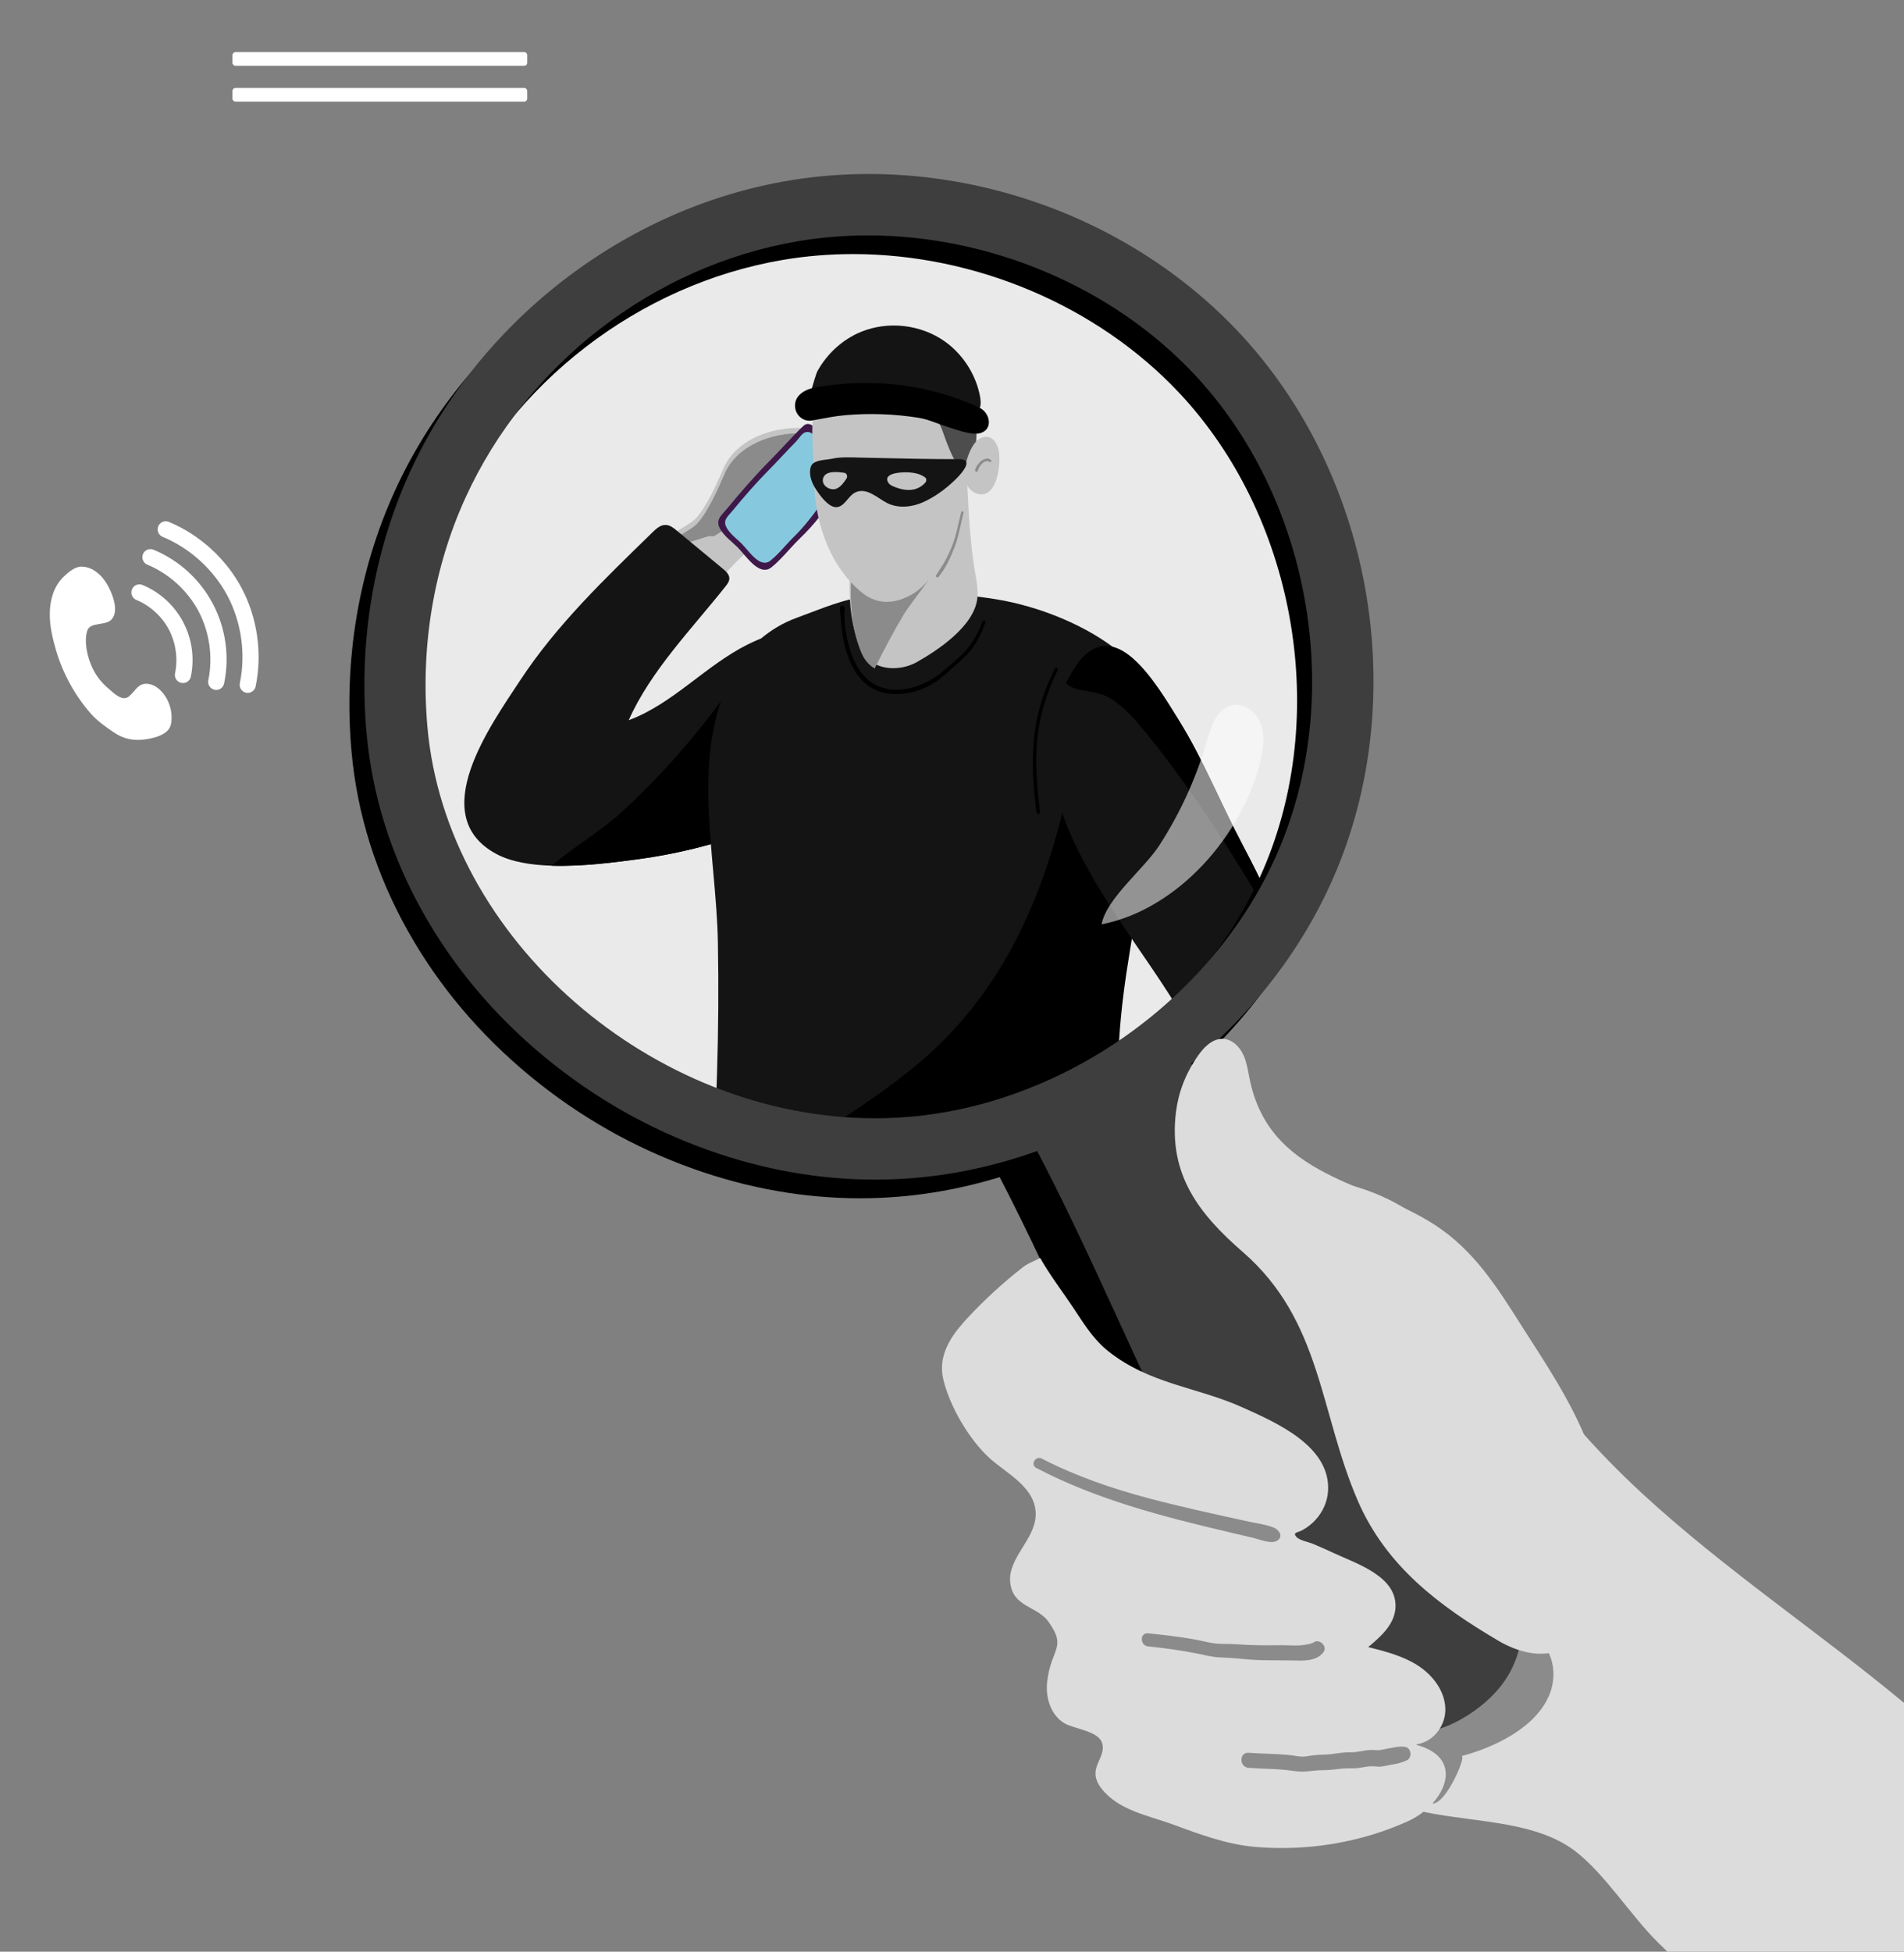 <svg width="100%" height="416" viewBox="0 0 406 416" fill="none" xmlns="http://www.w3.org/2000/svg">
<rect x="0" y="0" width="406" height="416" fill="#808080" stroke="none"/>
<g clip-path="url(#clip0_6_1369)">
<path d="M264.97 371.862C276.68 377.837 289.054 382.505 301.781 385.774C312.429 388.508 326.723 387.674 335.723 394.45C342.146 399.286 347.67 408.256 353.56 414.055C354.221 414.707 354.889 415.354 355.556 415.998H406V362.958C387.743 347.815 367.865 334.614 350.403 318.544C340.226 309.177 330.887 298.698 323.616 286.884C313.463 270.383 306.511 256.902 285.676 252.014C264.601 247.071 262.247 268.24 266.455 283.339C269.156 293.037 274.35 298.638 275.067 309.45C275.891 321.878 275.022 334.536 265.885 343.358C262.386 346.735 253.461 352.345 252.124 357.137C250.203 364.007 260.166 369.408 264.972 371.86L264.97 371.862Z" fill="#DCDCDC"></path>
<path d="M303.398 379.795C304.694 392.905 313.272 373.885 311.627 374.318C318.676 372.462 327.763 368.161 330.514 360.912C332.068 356.82 331.195 351.443 327.414 349.252C325.225 347.983 322.539 348 320.018 348.224C314.969 348.672 303.63 349.485 301.371 354.922C298.936 360.789 302.773 373.512 303.395 379.795H303.398Z" fill="#8B8B8B"></path>
<mask id="mask0_6_1369" style="mask-type:luminance" maskUnits="userSpaceOnUse" x="81" y="44" width="205" height="206">
<path d="M256.028 219.145C295.977 179.092 295.977 114.152 256.028 74.099C216.078 34.045 151.308 34.045 111.359 74.099C71.409 114.152 71.409 179.092 111.358 219.145C151.308 259.199 216.078 259.199 256.028 219.145Z" fill="white"></path>
</mask>
<g mask="url(#mask0_6_1369)">
<path d="M256.028 219.145C295.977 179.092 295.977 114.152 256.028 74.099C216.078 34.045 151.308 34.045 111.359 74.099C71.409 114.152 71.409 179.092 111.358 219.145C151.308 259.199 216.078 259.199 256.028 219.145Z" fill="#EAEAEA"></path>
<path d="M181.216 94.567C178.934 92.789 175.972 91.733 172.838 91.361C165.431 90.483 157.048 93.439 154.288 99.798C152.903 102.982 150.685 108.06 148.338 110.535C147.393 111.528 145.305 112.537 144.128 113.428C141.485 115.427 138.951 117.09 136.339 118.994C135.199 119.824 134.096 120.668 133.025 121.524C133.293 121.856 133.525 122.204 133.708 122.565C134.436 124.004 135.305 125.356 136.252 126.657C138.693 129.67 141.466 132.417 144.427 134.923C145.119 133.925 145.83 132.947 146.562 131.993C147.904 130.241 149.266 128.514 150.655 126.833C157.462 118.601 165.025 111.396 175.205 107.088C179.454 105.291 187.884 99.768 181.216 94.571V94.567Z" fill="#C4C4C4"></path>
<path d="M152.203 114.322C151.7 114.228 151.178 114.246 150.67 114.413C147.252 115.543 143.755 116.445 140.315 117.502C141.659 116.561 143.005 115.611 144.382 114.57C145.559 113.679 147.644 112.67 148.591 111.677C150.939 109.201 153.157 104.126 154.542 100.94C157.301 94.581 165.686 91.625 173.091 92.503C171.513 101.944 161.219 108.665 153.759 113.344C153.237 113.672 152.719 113.998 152.201 114.322H152.203Z" fill="#8B8B8B"></path>
<path d="M170.113 172.44C167.028 174.262 163.521 175.868 159.82 177.261C152.123 180.156 143.588 182.119 136.285 183.108C131.295 183.781 124.189 184.738 117.636 184.527C113.203 184.388 109.021 183.714 105.917 182.064C90.619 173.938 104.616 154.612 110.887 145.064C118.726 133.132 129.016 123.326 139.166 113.434C139.948 112.669 140.859 111.857 141.949 111.889C142.849 111.915 143.612 112.517 144.306 113.093C147.59 115.812 150.878 118.531 154.162 121.25C154.83 121.802 155.559 122.485 155.526 123.352C155.504 123.952 155.116 124.465 154.746 124.936C147.677 133.878 138.709 142.997 134.065 153.512C143.436 150.052 150.406 141.893 159.4 137.388C165.543 134.312 171.056 133.412 173.263 138.479C176.664 146.283 178.764 167.339 170.113 172.443V172.44Z" fill="#141414"></path>
<path d="M159.838 140.52C159.831 152.767 159.827 165.016 159.82 177.261C152.123 180.156 143.588 182.119 136.285 183.108C131.295 183.781 124.189 184.738 117.636 184.527C122.273 180.517 128.05 177.259 132.678 172.988C143.072 163.397 152.235 152.46 159.84 140.52H159.838Z" fill="black"></path>
<path d="M168.485 116.94C169.163 116.197 169.84 115.462 170.54 114.784C173.776 111.65 176.265 108.627 178.16 104.424C179.527 101.385 174.425 87.806 171.292 90.796C168.858 93.117 166.662 95.665 164.295 98.047C161.054 101.309 158.032 104.78 155.108 108.327C153.72 110.011 152.376 110.866 153.686 112.952C154.613 114.432 156.116 115.493 157.336 116.714C159.072 118.453 161.901 123.017 164.522 120.907C165.94 119.766 167.212 118.338 168.485 116.94Z" fill="#3D1849"></path>
<path d="M167.685 116.108C168.262 115.473 168.84 114.847 169.437 114.269C172.786 111.024 175.155 107.071 178.034 103.445C179.029 102.194 179.848 100.6 179.48 99.042C179.181 97.775 178.166 96.825 177.201 95.954C176.115 94.976 175.032 93.995 173.945 93.017C173.447 92.567 172.885 92.091 172.213 92.078C171.331 92.061 170.848 92.767 170.36 93.385C169.777 94.126 169.109 94.767 168.442 95.456C166.985 96.96 165.589 98.52 164.113 100.005C161.351 102.785 158.773 105.743 156.283 108.766C155.099 110.203 153.954 110.928 155.071 112.708C155.862 113.971 157.143 114.873 158.182 115.914C159.662 117.394 162.073 121.285 164.305 119.487C165.513 118.516 166.597 117.299 167.683 116.108H167.685Z" fill="#86C8DD"></path>
<path d="M152.897 228.808C152.819 231.288 152.723 233.768 152.613 236.245C152.251 244.348 147.681 260.666 152.016 267.781C155.504 273.478 177.824 270.185 184.342 270.185C188.097 270.185 240.292 269.525 240.342 270.185C240.058 266.454 239.642 262.689 239.017 258.757C238.939 258.295 238.863 257.832 238.79 257.369C236.852 245.469 235.675 233.348 236.696 221.277C237.22 215.033 238.317 208.891 239.637 202.801C239.663 202.677 239.689 202.553 239.715 202.433C240.021 201.029 240.338 199.625 240.665 198.226C241.018 196.707 241.38 195.187 241.747 193.672C242.295 191.395 242.85 189.121 243.398 186.848C243.581 186.087 243.76 185.329 243.938 184.57C245.933 176.107 248.204 167.933 248.774 159.172C249.221 152.31 244.14 143.575 239.249 139.441C232 133.312 221.452 129.209 212.443 127.742C203.561 126.297 194.511 126.042 185.569 126.986C179.97 127.577 175.079 129.8 169.859 131.695C164.08 133.793 159.079 138.161 156.261 143.51C147.076 160.934 152.732 181.929 153.079 200.871C153.25 210.182 153.187 219.497 152.894 228.806L152.897 228.808Z" fill="#141414"></path>
<path d="M238.918 244.085C238.35 236.508 238.176 228.884 238.666 221.279C239.067 215.035 239.904 208.893 240.912 202.803C240.931 202.679 240.951 202.555 240.973 202.436C242.69 192.003 243.862 182.742 243.815 171.999C243.786 165.938 245.367 157.416 244.983 150.748C244.907 149.424 244.753 148.174 244.493 147.035C243.396 142.178 241.502 140.335 238.981 141.261C237.775 141.7 236.427 142.775 234.951 144.46C230.09 150 229.447 160.152 227.747 167.998C222.744 191.121 213.631 212.133 195.023 227.347C182.903 237.258 169.038 244.767 156.198 253.722C153.716 255.452 151.008 258.69 152.881 261.072C153.655 262.055 154.962 262.409 156.176 262.696C171.745 266.356 187.709 268.323 203.696 268.57C211.11 268.686 219.07 267.262 226.39 268.357C231.508 269.125 236.139 269.951 241.369 270.255C241.411 266.464 240.899 262.546 240.439 258.76C240.379 258.297 240.322 257.834 240.266 257.371C239.718 252.968 239.249 248.534 238.918 244.085Z" fill="black"></path>
<path d="M229.752 163.469C229.8 163.227 229.854 162.982 229.908 162.736C229.911 162.688 229.915 162.636 229.919 162.588L229.752 163.471V163.469Z" fill="#327693"></path>
<path d="M183.531 138.233C184.16 139.655 185.118 140.67 186.256 141.345C189.031 142.997 192.864 142.615 195.513 141.119C199.705 138.753 207.643 133.615 208.385 127.646C208.547 126.347 208.417 125.034 208.216 123.73C208.133 123.2 208.04 122.669 207.949 122.143C206.393 113.161 206.494 104.334 205.74 95.304C205.515 92.607 203.8 81.566 199.742 85.482C196.635 88.481 196.078 93.559 194.034 97.358C191.708 101.681 188.873 105.599 186.354 109.766C184.615 112.641 182.907 115.614 181.949 118.864C181.502 120.374 181.221 121.948 181.173 123.6C181.03 128.531 181.561 133.784 183.529 138.235L183.531 138.233Z" fill="#C4C4C4"></path>
<path d="M183.789 139.377C184.418 140.799 185.376 141.814 186.514 142.489C188.383 138.682 190.381 134.956 192.502 131.327C194.86 127.284 201.164 120.821 201.55 116.091C199.187 115.672 196.31 118.091 193.937 118.847C191.162 119.732 188.27 120.147 185.391 120.069C184.331 120.04 183.265 119.943 182.209 120.008C181.762 121.518 181.481 123.092 181.433 124.744C181.29 129.675 181.821 134.928 183.789 139.379V139.377Z" fill="#8B8B8B"></path>
<path d="M173.531 101.348C173.531 103.015 173.633 104.7 173.839 106.377C174.687 113.254 177.308 120.003 182.023 124.712C182.098 124.786 182.172 124.862 182.25 124.936C182.346 125.027 182.439 125.117 182.534 125.206C182.994 125.643 183.475 126.055 183.974 126.449C187.253 129.033 190.973 128.668 194.437 126.71C194.817 126.495 195.196 126.245 195.567 125.962C198.07 124.073 200.366 120.841 201.966 118.349C204.281 114.736 204.65 110.726 205.382 106.534C205.716 104.63 205.974 102.667 206.102 100.7C206.542 93.846 205.359 86.925 199.998 82.22C197.171 79.74 193.514 78.362 189.764 78.293C185.92 78.223 181.721 77.651 178.303 79.879C175.942 81.418 174.232 83.926 173.659 86.691C172.723 91.201 173.531 96.725 173.534 101.348H173.531Z" fill="#C4C4C4"></path>
<path d="M204.567 99.079C205.211 99.133 205.855 99.188 206.499 99.242C208.753 99.433 208.298 87.39 207.979 85.936C206.967 81.32 203.934 75.526 199.644 73.131C196.252 71.236 174.223 75.139 177.698 81.453C178.255 82.463 179.452 82.902 180.546 83.261C185.014 84.719 189.501 86.373 194.023 87.234C197.325 87.864 199.581 87.962 200.917 91.676C201.279 92.683 203.382 98.979 204.565 99.079H204.567Z" fill="#4D4D4D"></path>
<path d="M208.047 94.21C208.758 93.404 209.9 92.885 210.925 93.206C212.157 93.593 212.766 94.982 212.993 96.256C213.481 98.992 212.573 106.734 208.205 105.165C204.071 103.68 205.933 96.61 208.049 94.21H208.047Z" fill="#C4C4C4"></path>
<path d="M211.032 98.469C209.941 97.776 208.734 99.354 208.508 100.332C208.419 100.716 207.817 100.553 207.914 100.169C208.094 99.462 208.76 98.576 209.354 98.165C209.657 97.956 210.052 97.8 210.418 97.75C210.782 97.7 210.99 97.843 211.283 98.037C211.55 98.213 211.305 98.645 211.029 98.469H211.032Z" fill="#8B8B8B"></path>
<path d="M210.097 132.674C209.466 134.625 208.549 136.473 207.344 138.133C206.089 139.865 204.47 141.139 202.896 142.558C201.465 143.847 200.1 145.103 198.394 146.034C196.731 146.94 194.923 147.54 193.048 147.801C190.121 148.207 187.147 147.777 184.793 145.881C182.675 144.177 181.366 141.661 180.542 139.109C179.545 136.018 179.365 132.83 179.083 129.62C179.025 128.959 180.165 128.955 180.111 129.62C179.892 132.252 180.297 134.986 180.978 137.527C181.641 140.009 182.699 142.502 184.52 144.358C189.178 149.109 196.969 146.82 201.339 142.843C202.939 141.387 204.756 140.091 206.15 138.429C207.615 136.681 208.727 134.649 209.466 132.495C209.601 132.1 210.227 132.265 210.097 132.669V132.674Z" fill="black"></path>
<path d="M205.454 109.301C204.819 111.792 204.446 114.337 203.503 116.743C202.66 118.893 201.604 121.212 200.11 122.99C199.881 123.263 199.449 122.911 199.625 122.614C200.225 121.594 200.925 120.645 201.498 119.603C202.096 118.517 202.625 117.391 203.076 116.233C203.965 113.95 204.342 111.525 204.97 109.169C205.053 108.856 205.534 108.989 205.454 109.301Z" fill="#8B8B8B"></path>
<path d="M204.931 78.523C205.79 79.355 206.75 80.168 207.32 81.242C207.752 82.057 207.984 83.676 206.731 83.889C206.577 83.915 206.395 83.789 206.455 83.613C206.59 83.222 206.902 82.876 206.893 82.452C206.885 81.959 206.583 81.485 206.308 81.096C205.768 80.331 205.062 79.707 204.398 79.055C204.054 78.714 204.582 78.186 204.929 78.523H204.931Z" fill="#472A17"></path>
<path d="M203.926 84.298C204.177 84.726 204.455 85.165 204.578 85.652C204.723 86.219 204.572 86.908 203.88 86.947C203.535 86.967 203.299 86.456 203.583 86.228C203.702 86.132 203.709 86.156 203.715 86.058C203.726 85.913 203.633 85.728 203.577 85.597C203.451 85.308 203.28 85.041 203.117 84.772C202.807 84.252 203.618 83.778 203.926 84.298Z" fill="#472A17"></path>
<path d="M171.307 88.577C171.537 88.512 173.811 80.018 174.284 79.158C176.328 75.419 179.651 72.357 183.594 70.738C189.373 68.365 196.336 69.153 201.441 72.761C204.845 75.167 207.418 78.821 208.578 82.831C210.379 89.062 207.446 88.299 202.517 87.265C192.241 85.104 181.394 85.75 171.309 88.577H171.307Z" fill="#141414"></path>
<path d="M173.844 89.501C173.599 89.547 173.354 89.59 173.107 89.633C171.414 89.929 169.779 88.681 169.551 86.882C169.224 84.302 171.682 82.974 173.815 82.592C185.602 80.473 198.075 81.805 208.903 86.93C211.068 87.956 211.873 91.481 209.052 92.32C207.208 92.87 203.728 91.513 201.957 90.961C199.965 90.34 197.951 89.377 195.881 89.049C190.728 88.234 185.476 88.043 180.28 88.493C178.09 88.681 175.977 89.112 173.841 89.501H173.844Z" fill="black"></path>
<path d="M206.076 98.673C206.052 98.418 205.922 98.207 205.645 98.066C205.261 97.871 204.812 97.866 204.381 97.866C201.487 97.862 198.66 97.86 195.784 97.799C191.689 97.712 187.592 97.625 183.497 97.538C181.507 97.495 179.335 97.347 177.375 97.786C176.144 98.062 173.87 97.984 173.107 99.088C172.853 99.455 172.762 99.912 172.738 100.357C172.671 101.639 173.124 102.904 173.8 103.993C174.617 105.308 176.551 108.147 178.324 108.101C180.093 108.055 180.828 105.691 182.432 104.941C184.849 103.808 187.266 106.293 189.233 107.255C191.563 108.399 194.44 108.105 196.753 107.082C199.271 105.969 201.55 104.3 203.538 102.402C203.988 101.972 206.182 99.855 206.074 98.675L206.076 98.673ZM180.533 101.941C180.011 102.778 179.38 103.671 178.47 104.111C177.069 104.784 174.908 103.432 175.571 101.774C176.185 100.242 178.81 100.596 180.065 100.785C180.566 100.861 180.778 101.55 180.533 101.941ZM197.292 102.898C196.75 103.495 196.07 103.954 195.3 104.202C193.919 104.647 192.415 104.406 191.084 103.906C190.42 103.658 189.709 103.428 189.358 102.789C188.292 100.848 192.087 100.657 193.148 100.668C194.55 100.681 196.156 100.898 197.294 101.785C197.641 102.057 197.552 102.613 197.294 102.898H197.292Z" fill="#141414"></path>
<path d="M230.684 247.786C228.786 248.877 226.813 249.784 224.784 250.468C224.277 250.64 223.765 250.777 223.251 250.886C222.477 251.053 221.695 251.153 220.908 251.207C213.806 251.685 206.358 248.251 200.397 253.013C196.492 256.132 184.667 265.104 196.893 263.791C202.315 263.207 207.372 263.131 212.634 263.359C215.612 263.489 218.636 263.77 221.667 264.059C227.788 264.648 233.949 265.271 239.841 264.769C240.866 264.682 241.853 264.55 242.804 264.376C238.367 259.179 233.997 253.759 230.682 247.786H230.684Z" fill="#F2916E"></path>
<path d="M279.565 224.055C279.459 225.468 279.225 226.854 278.876 228.213C277.322 234.283 273.504 239.753 268.859 244.039C264.987 247.615 260.545 250.073 256.214 252.99C253.075 255.102 250.431 258.33 246.962 259.871C239.874 263.02 235.033 260.72 230.617 257.017C229.015 255.674 227.485 254.246 225.987 252.787C225.237 252.057 224.495 251.318 223.758 250.577C223.234 250.051 222.148 249.349 222.551 248.445C222.666 248.186 222.911 248.015 223.143 247.854C224.394 246.997 225.792 246.217 226.954 245.246C227.879 244.472 228.961 243.648 229.815 242.792C231.556 241.423 233.275 240.029 234.992 238.63C240.392 234.226 245.265 229.215 249.436 223.627C250.578 222.094 251.71 220.417 251.835 218.508C251.985 216.276 250.743 214.218 249.548 212.329C244.504 204.359 237.691 195.396 232.369 185.948C225.061 172.98 220.561 159.094 227.294 145.612C227.923 144.349 228.651 143.091 229.486 141.837C237.6 130.211 246.607 145.886 251.4 153.58C256.548 161.847 260.329 171.33 264.944 180.052C268.919 187.561 272.57 195.279 275.39 203.299C276.34 205.996 277.192 208.728 277.933 211.497C279.028 215.594 279.877 219.825 279.563 224.057L279.565 224.055Z" fill="#141414"></path>
<path d="M225.54 142.844C223.73 146.563 222.327 150.473 221.599 154.554C220.927 158.321 220.851 162.163 221.085 165.976C221.233 168.362 221.482 170.74 221.777 173.111C221.84 173.609 221.064 173.602 220.999 173.111C219.965 165.106 219.655 157.049 222.154 149.271C222.902 146.943 223.856 144.687 224.935 142.494C225.135 142.09 225.735 142.444 225.538 142.848L225.54 142.844Z" fill="black"></path>
<path d="M278.876 228.213C277.322 234.283 273.504 239.753 268.859 244.039C264.987 247.615 260.545 250.073 256.214 252.99C253.075 255.102 250.431 258.33 246.962 259.871C239.874 263.02 235.033 260.72 230.617 257.017C231.448 256.387 232.763 256.052 234.372 255.337C240.83 252.461 247.151 249.316 253.283 245.791C262.262 240.627 270.829 234.746 278.874 228.215L278.876 228.213Z" fill="black"></path>
<path d="M275.395 203.297C265.978 187.044 256.29 170.895 244.469 156.325C242.223 153.554 239.852 150.8 236.843 148.892C233.715 146.907 229.288 147.714 227.296 145.61C227.925 144.347 228.653 143.089 229.488 141.835C237.602 130.209 246.609 145.884 251.402 153.578C256.55 161.845 260.331 171.328 264.946 180.05C268.922 187.559 272.572 195.277 275.392 203.297H275.395Z" fill="black"></path>
</g>
<path d="M183.397 255.413C171.515 255.413 159.586 253.311 147.876 249.145C135.166 244.624 123.4 237.934 112.906 229.256C102.271 220.464 93.582 210.156 87.077 198.619C80.207 186.435 76.125 173.462 74.946 160.061C73.249 140.781 76.446 121.615 84.194 104.637C91.404 88.834 102.724 74.685 116.927 63.722C131.156 52.74 147.7 45.405 164.767 42.51C181.869 39.608 199.904 41.101 216.926 46.824C233.975 52.557 249.251 62.285 261.1 74.954C267.957 82.285 273.747 90.718 278.31 100.023C282.752 109.075 285.945 118.766 287.803 128.829C289.661 138.892 290.14 149.087 289.223 159.133C288.282 169.457 285.887 179.411 282.104 188.715C278.319 198.02 273.09 206.815 266.563 214.857C260.212 222.681 252.759 229.634 244.413 235.526C236.067 241.418 227.025 246.106 217.537 249.464C207.786 252.916 197.765 254.885 187.752 255.319C186.3 255.382 184.847 255.413 183.393 255.413H183.397ZM181.867 54.157C176.861 54.157 171.867 54.563 166.946 55.398C136.226 60.61 109.062 81.559 96.053 110.072C89.245 124.995 86.439 141.882 87.937 158.909C91.926 204.209 136.027 242.331 183.384 242.335C184.654 242.335 185.918 242.307 187.193 242.253C222.59 240.716 256.656 216.67 270.034 183.775C283.411 150.88 275.826 109.807 251.593 83.894C233.979 65.061 207.789 54.155 181.869 54.155L181.867 54.157Z" fill="black"></path>
<path d="M253.632 334.901C262.548 352.297 280.86 385.215 304.707 369.386C330.902 352.001 304.729 320.15 292.641 301.791C281.297 284.562 272.035 266.404 259.021 250.225C253.234 242.972 248.174 235.422 243.177 227.543C233.067 231.799 222.956 236.056 212.846 240.312C211.595 240.838 210.197 241.525 209.833 242.835C209.523 243.95 210.089 245.104 210.639 246.124C223.622 270.216 234.09 296.708 246.845 321.361C248.718 324.984 250.986 329.737 253.632 334.901Z" fill="black"></path>
<path d="M262.39 330.806C271.306 348.202 289.617 381.121 313.465 365.294C337.039 349.648 317.44 322.178 306.344 305.414C288.243 278.07 269.5 251.151 251.935 223.45C241.825 227.706 231.714 231.964 221.604 236.219C220.353 236.745 218.955 237.432 218.591 238.743C218.281 239.858 218.846 241.012 219.397 242.031C232.38 266.123 242.848 292.615 255.603 317.268C257.476 320.891 259.743 325.644 262.39 330.808V330.806Z" fill="#3E3E3E"></path>
<path opacity="0.54" d="M138.008 73.205C132.994 74.939 127.315 93.822 125.583 98.586C122.147 108.038 120.827 117.801 118.353 127.386C87.866 118.681 122.318 78.629 138.008 73.205Z" class="colorizeimage"></path>
<path opacity="0.54" d="M257.367 157.894C258.265 154.764 259.524 151.017 262.698 150.315C265.299 149.739 267.929 151.789 268.852 154.295C269.776 156.801 269.379 159.593 268.757 162.191C264.972 177.97 251.209 193.829 234.894 197.024C235.907 191.514 243.958 185.22 247.216 180.18C251.662 173.303 255.109 165.772 257.367 157.894Z" fill="white"></path>
<path d="M186.599 251.435C174.717 251.435 162.788 249.334 151.078 245.167C138.368 240.647 126.604 233.957 116.107 225.278C105.472 216.487 96.784 206.178 90.279 194.642C83.409 182.458 79.327 169.485 78.148 156.083C76.45 136.803 79.648 117.638 87.395 100.659C94.605 84.856 105.925 70.707 120.129 59.745C134.358 48.762 150.902 41.427 167.969 38.532C185.07 35.631 203.106 37.124 220.127 42.846C237.177 48.58 252.453 58.308 264.302 70.977C271.159 78.308 276.949 86.741 281.512 96.045C285.954 105.097 289.147 114.789 291.005 124.851C292.862 134.914 293.341 145.11 292.424 155.155C291.484 165.479 289.088 175.433 285.306 184.738C281.521 194.042 276.292 202.838 269.765 210.879C263.413 218.704 255.961 225.656 247.615 231.549C239.269 237.441 230.227 242.129 220.739 245.487C210.988 248.938 200.967 250.907 190.954 251.342C189.501 251.405 188.049 251.435 186.594 251.435H186.599ZM185.068 50.179C180.063 50.179 175.068 50.586 170.148 51.42C139.428 56.632 112.264 77.582 99.255 106.095C92.446 121.018 89.641 137.905 91.139 154.931C95.128 200.232 139.229 238.354 186.586 238.358C187.856 238.358 189.12 238.33 190.394 238.275C225.792 236.739 259.858 212.692 273.235 179.797C286.613 146.903 279.028 105.83 254.794 79.916C237.181 61.084 210.99 50.177 185.07 50.177L185.068 50.179Z" fill="#3E3E3E"></path>
<path d="M300.343 388.139C290.239 392.738 278.882 394.596 267.836 393.685C261.545 393.168 255.746 390.953 249.906 388.817C244.736 386.928 238.499 385.87 234.879 381.229C231.467 376.852 236.074 374.805 234.992 371.477C234.162 368.924 228.978 368.524 226.936 367.296C224.042 365.553 222.894 361.775 223.297 358.413C224.166 351.208 227.543 351.288 223.581 345.683C221.164 342.269 215.933 342.623 215.408 337.24C214.91 332.119 220.637 328.202 220.841 323.058C221.075 317.142 214.795 314.208 211.051 310.837C206.683 306.899 202.514 299.776 201.147 294.023C200.026 289.314 202.374 285.408 205.289 282.059C205.58 281.726 205.877 281.4 206.174 281.079C209.887 277.071 213.926 273.367 218.239 270.018C219.072 269.375 220.023 268.999 220.964 268.562C221.246 268.431 221.526 268.294 221.805 268.145C223.919 271.852 226.481 275.193 228.84 278.716C230.947 281.874 232.872 285.067 235.768 287.555C235.956 287.716 236.149 287.875 236.345 288.031C245.252 295.082 255.228 295.614 264.952 299.992C272.121 303.217 283.799 308.246 283.185 317.85C283.04 320.128 282.047 322.291 280.513 323.964C279.695 324.851 278.729 325.605 277.669 326.177C276.661 326.718 275.587 326.607 276.426 327.583C277.077 328.331 279.101 328.707 279.995 329.081C281.469 329.7 282.932 330.348 284.378 331.026C289.257 333.314 298.147 336.031 297.549 342.908C297.25 346.335 294.395 348.891 291.744 351.073C295.405 351.997 299.136 352.949 302.316 354.99C305.494 357.031 308.078 360.386 308.197 364.17C308.314 367.911 305.52 371.49 301.739 371.836C312.977 374.69 307.896 384.698 300.343 388.134V388.139Z" fill="#DCDCDC"></path>
<path d="M250.767 236.965C251.278 232.903 252.761 228.865 255.49 224.974C256.76 223.162 258.558 221.349 260.764 221.429C262.722 221.499 264.337 223.099 265.148 224.885C265.96 226.672 266.162 228.665 266.591 230.582C271.464 252.411 294.373 251.716 308.828 263.141C316.484 269.194 321.032 277.332 326.231 285.371C331.598 293.671 336.864 302.011 339.953 311.563C343.224 321.678 345.279 345.957 332.916 351.582C328.639 353.527 323.543 352.106 319.493 349.719C306.782 342.228 295.546 333.793 289.518 319.855C281.365 301.002 281.859 281.539 265.059 266.912C255.891 258.929 249.058 250.534 250.764 236.967L250.767 236.965Z" fill="#DCDCDC"></path>
<path d="M220.964 312.889C233.776 319.609 247.873 323.245 261.87 326.538C263.639 326.953 265.41 327.368 267.179 327.785C268.542 328.107 271.003 329.172 272.306 328.409C273.782 327.544 272.711 326.023 271.551 325.575C269.884 324.932 267.989 324.708 266.247 324.327C259.152 322.776 252.046 321.245 245.022 319.385C237.121 317.292 229.412 314.64 222.128 310.896C220.812 310.22 219.648 312.2 220.966 312.891L220.964 312.889Z" fill="#8B8B8B"></path>
<path d="M244.786 350.928C248.341 351.302 251.885 351.76 255.39 352.48C256.947 352.799 258.469 353.192 260.062 353.271C261.699 353.349 263.309 353.429 264.939 353.605C268.397 353.981 271.889 353.866 275.364 353.927C277.671 353.968 280.658 354.24 282.223 352.138C283.127 350.923 281.356 349.215 280.148 350.058C279.667 350.393 278.562 350.541 277.955 350.632C276.433 350.858 274.729 350.656 273.19 350.676C269.975 350.715 266.817 350.719 263.611 350.471C262.169 350.361 260.71 350.471 259.275 350.321C257.751 350.165 256.24 349.717 254.731 349.448C251.441 348.861 248.118 348.472 244.792 348.146C243.013 347.972 243.036 350.743 244.792 350.928H244.786Z" fill="#8B8B8B"></path>
<path d="M266.249 376.815C269.379 377.063 272.613 376.98 275.715 377.465C277.211 377.7 278.447 377.641 279.943 377.443C281.358 377.256 282.784 377.367 284.202 377.2C285.622 377.033 286.927 376.865 288.364 376.92C289.71 376.97 290.883 376.567 292.19 376.485C292.934 376.437 293.675 376.604 294.421 376.55C295.106 376.498 295.769 376.296 296.443 376.187C297.74 375.978 298.819 375.774 300.012 375.196C301.165 374.637 300.937 372.579 299.641 372.353C298.392 372.136 297.28 372.492 296.049 372.679C295.425 372.773 294.803 372.966 294.178 373.036C293.517 373.11 292.852 372.975 292.188 373.003C290.796 373.064 289.552 373.527 288.139 373.499C286.702 373.47 285.394 373.681 283.981 373.881C282.635 374.072 281.273 373.981 279.927 374.153C279.279 374.235 278.629 374.383 277.976 374.424C277.198 374.474 276.448 374.277 275.681 374.179C272.57 373.783 269.377 373.838 266.249 373.609C264.194 373.459 264.211 376.654 266.249 376.815Z" fill="#8B8B8B"></path>
<path opacity="0.61" d="M140.625 269.553C147.169 267.299 154.735 269.634 159.786 274.374C164.158 278.479 166.9 285.06 164.57 290.594C162.515 295.467 157.304 298.11 153.889 302.144C151.882 304.515 150.547 307.425 149.957 310.472C149.456 313.056 150.421 316.121 148.119 318.027C144.592 320.948 140.785 317.544 140.068 313.882C139.019 308.533 143.126 303.697 146.855 299.731C150.584 295.765 154.514 290.672 153.05 285.423C151.91 281.329 147.15 278.647 143.07 279.801C140.928 280.407 139.172 282.02 138.167 283.985C137.26 285.756 137.724 288.368 135.492 289.17C134.345 289.581 132.983 289.233 132.116 288.373C130.564 286.832 130.72 283.924 130.794 281.924C130.993 276.445 135.639 271.27 140.629 269.553H140.625Z" class="colorizeimage"></path>
<path opacity="0.61" d="M144.551 331.935C144.694 330.954 145.121 330.015 145.788 329.363C147.429 327.766 150.217 327.692 151.899 329.279C153.761 331.035 153.547 334.262 151.639 335.903C149.992 337.32 147.492 337.003 145.853 335.742C144.735 334.884 144.343 333.365 144.551 331.935Z" class="colorizeimage"></path>
<path opacity="0.61" d="M111.007 285.769C111.117 284.2 111.258 282.587 111.952 281.176C112.646 279.764 114.018 278.577 115.587 278.566C117.265 278.555 118.717 279.892 119.372 281.442C120.027 282.991 120.053 284.726 120.064 286.408C120.157 298.57 120.183 310.735 120.211 322.897C120.215 324.912 120.202 327.009 119.329 328.824C117.605 332.397 113.06 332.626 111.98 328.518C111.028 324.895 111.514 320.874 111.295 317.149C111.054 313.043 110.922 308.933 110.749 304.825C110.48 298.475 110.564 292.111 111.007 285.771V285.769Z" class="colorizeimage"></path>
<path opacity="0.61" d="M112.084 341.98C112.771 339.389 116.498 338.252 118.507 340.024C120.517 341.795 119.871 345.646 117.395 346.661C114.92 347.676 111.765 345.383 111.961 342.71L112.082 341.98H112.084Z" class="colorizeimage"></path>
<path opacity="0.61" d="M248.024 82.787C249.626 82.703 251.222 82.668 252.718 82.522C259.585 81.853 266.457 82.766 273.329 82.766H299.578C307.2 82.766 313.378 76.572 313.378 68.93V53.342C313.378 45.7 307.2 39.506 299.578 39.506H247.951C240.329 39.506 234.151 45.7 234.151 53.342C234.151 64.411 234.19 75.363 234.693 86.426C234.717 86.939 234.775 87.525 235.189 87.83C235.959 88.395 236.915 87.469 237.515 86.724C240.108 83.513 244.083 82.998 248.024 82.79V82.787Z" class="colorizeimage"></path>
<path d="M328.238 106.906C327.586 106.906 326.736 106.586 325.806 105.434C324.189 103.433 321.514 103.128 318.91 102.989C318.55 102.97 318.19 102.955 317.835 102.939C317.005 102.902 316.146 102.865 315.325 102.785C312.153 102.476 308.876 102.635 305.706 102.789C303.833 102.881 301.898 102.974 299.975 102.974H280.257C273.78 102.974 268.51 97.691 268.51 91.196V79.488C268.51 72.994 273.78 67.71 280.257 67.71H319.038C325.515 67.71 330.785 72.994 330.785 79.49C330.785 87.88 330.755 96.097 330.378 104.404C330.358 104.843 330.31 105.873 329.439 106.512C329.246 106.654 328.819 106.906 328.236 106.906H328.238ZM311.301 99.838C312.726 99.838 314.158 99.888 315.591 100.029C316.337 100.101 317.124 100.136 317.954 100.173C318.321 100.188 318.687 100.205 319.055 100.225C322.01 100.381 325.335 100.772 327.659 103.35C327.995 95.415 328.023 87.532 328.023 79.49C328.023 74.522 323.994 70.482 319.038 70.482H280.257C275.303 70.482 271.271 74.522 271.271 79.49V91.198C271.271 96.165 275.301 100.207 280.257 100.207H299.975C301.828 100.207 303.732 100.114 305.572 100.025C307.451 99.933 309.37 99.84 311.301 99.84V99.838Z" class="colorizeimage"></path>
<path d="M52.863 48.302C54.651 48.206 56.431 48.167 58.1 48.004C65.763 47.256 73.433 48.276 81.1 48.276H110.393C118.9 48.276 125.793 41.362 125.793 32.836V15.442C125.793 6.913 118.897 0.002 110.393 0.002H52.781C44.274 0.002 37.381 6.916 37.381 15.442C37.381 27.793 37.424 40.017 37.986 52.362C38.012 52.935 38.079 53.59 38.541 53.926C39.401 54.557 40.466 53.522 41.135 52.692C44.027 49.108 48.467 48.534 52.863 48.302Z" class="colorizeimage"></path>
<path opacity="0.61" d="M135.539 76.313C133.751 76.217 131.971 76.178 130.302 76.015C122.639 75.267 114.969 76.287 107.302 76.287H78.009C69.503 76.287 62.609 69.373 62.609 60.847V43.453C62.609 34.924 69.505 28.013 78.009 28.013H135.622C144.128 28.013 151.021 34.927 151.021 43.453C151.021 55.804 150.978 68.028 150.417 80.373C150.391 80.946 150.323 81.601 149.862 81.938C149.001 82.568 147.937 81.533 147.267 80.703C144.373 77.119 139.935 76.545 135.537 76.313H135.539Z" class="colorizeimage"></path>
<path d="M50.212 14.021L111.783 14.021C112.137 14.021 112.424 13.732 112.424 13.377V11.754C112.424 11.398 112.137 11.11 111.783 11.11L50.212 11.11C49.858 11.11 49.57 11.398 49.57 11.754V13.377C49.57 13.732 49.858 14.021 50.212 14.021Z" fill="white"></path>
<path d="M50.212 21.66L111.783 21.66C112.137 21.66 112.424 21.372 112.424 21.017V19.393C112.424 19.038 112.137 18.75 111.783 18.75L50.212 18.75C49.858 18.75 49.57 19.038 49.57 19.393V21.017C49.57 21.372 49.858 21.66 50.212 21.66Z" fill="white"></path>
<path opacity="0.61" d="M51.953 158.995C63.838 147.079 63.838 127.759 51.953 115.843C40.069 103.927 20.799 103.927 8.914 115.843C-2.971 127.759 -2.971 147.079 8.914 158.995C20.799 170.91 40.069 170.91 51.953 158.995Z" class="colorizeimage"></path>
<path d="M10.971 134.63C10.481 131.991 10.412 129.06 11.335 126.464C11.801 125.156 12.527 123.946 13.527 122.976C14.492 122.042 15.953 120.766 17.346 120.777C19.911 120.796 21.87 122.759 23.032 124.88C24.012 126.671 25.426 130.261 23.789 132.039C22.493 133.448 19.25 132.522 18.625 134.393C17.826 136.788 18.682 140.244 19.731 142.424C20.533 144.093 21.704 145.58 23.123 146.764C24.177 147.644 26.028 149.594 27.448 148.477C28.89 147.342 29.436 145.436 31.706 145.786C32.829 145.96 33.811 146.669 34.565 147.523C36.167 149.335 36.928 152.002 36.447 154.391C35.987 156.662 32.692 157.388 30.728 157.633C28.465 157.914 26.364 157.492 24.457 156.227C22.605 154.999 20.767 153.708 19.304 152.033C15.9 148.136 13.371 143.478 11.918 138.507C11.552 137.251 11.218 135.949 10.973 134.632L10.971 134.63Z" fill="white"></path>
<path d="M39.013 145.595C38.896 145.595 38.779 145.582 38.66 145.558C37.73 145.362 37.134 144.45 37.329 143.517C37.977 140.405 37.5 137.01 36.017 134.2C34.535 131.39 32.003 129.084 29.072 127.873C28.194 127.51 27.776 126.502 28.137 125.621C28.5 124.741 29.505 124.322 30.383 124.685C34.097 126.219 37.177 129.025 39.056 132.587C40.936 136.147 41.519 140.281 40.695 144.224C40.526 145.036 39.811 145.595 39.013 145.595Z" fill="white"></path>
<path d="M46.104 147.064C45.987 147.064 45.87 147.051 45.751 147.027C44.821 146.832 44.224 145.919 44.42 144.986C45.441 140.09 44.688 134.743 42.354 130.32C40.019 125.899 36.035 122.268 31.422 120.362C30.544 119.999 30.125 118.99 30.487 118.11C30.849 117.23 31.853 116.812 32.733 117.173C38.155 119.416 42.651 123.511 45.393 128.707C48.135 133.904 48.985 139.935 47.784 145.691C47.615 146.503 46.9 147.062 46.102 147.062L46.104 147.064Z" fill="white"></path>
<path d="M52.826 147.69C52.709 147.69 52.592 147.677 52.473 147.653C51.543 147.458 50.947 146.545 51.142 145.612C52.436 139.409 51.482 132.641 48.528 127.041C45.571 121.44 40.524 116.843 34.682 114.428C33.804 114.065 33.386 113.057 33.748 112.177C34.11 111.296 35.113 110.879 35.993 111.24C42.564 113.957 48.241 119.127 51.567 125.428C54.892 131.726 55.965 139.342 54.508 146.317C54.339 147.129 53.624 147.688 52.826 147.688V147.69Z" fill="white"></path>
<g opacity="0.61">
<path d="M315.37 197.357C316.849 184.862 318.366 172.212 322.884 160.472C323.395 159.139 324.542 157.544 325.86 158.083C326.738 158.442 326.994 159.546 327.085 160.491C327.499 164.773 326.456 169.144 325.667 173.327C324.119 181.517 323.205 189.732 321.949 197.957C321.342 201.936 320.735 205.918 320.128 209.897C318.923 217.798 317.293 225.548 315.604 233.381C315.388 234.383 315.16 235.413 314.573 236.252C313.523 237.747 311.98 237.845 311.197 236.135C310.575 234.774 310.97 233.29 311.225 231.888C311.902 228.167 312.177 224.34 312.622 220.584C313.538 212.842 314.455 205.101 315.37 197.359V197.357Z" class="colorizeimage"></path>
<path d="M326.244 199.447C326.658 196.965 327.093 194.486 327.553 192.012C328.255 188.224 328.624 184.407 329.302 180.595C330.362 174.649 331.305 168.187 333.471 162.556C333.983 161.224 335.129 159.628 336.447 160.167C337.325 160.526 337.581 161.63 337.672 162.575C338.106 167.07 336.734 171.052 335.897 175.479C334.355 183.653 332.953 191.871 331.891 200.121C331.214 205.368 330.219 210.564 329.259 215.765C328.385 220.488 328.121 225.285 327.213 229.98C326.701 232.625 325.984 235.228 325.067 237.76C324.852 238.356 324.618 238.96 324.206 239.443C323.794 239.925 323.168 240.266 322.543 240.175C321.884 240.077 321.366 239.519 321.132 238.895C320.898 238.269 320.898 237.584 320.92 236.917C321.08 231.873 322.582 227.102 323.118 222.166C323.731 216.52 324.464 210.886 325.314 205.27C325.609 203.327 325.916 201.388 326.239 199.45L326.244 199.447Z" class="colorizeimage"></path>
<path d="M309.22 170.037C305.047 175.147 305.849 183.449 309.676 188.546C312.507 192.317 316.938 194.488 321.269 196.34C325.6 198.191 330.126 199.934 333.543 203.184C335.929 205.455 337.124 207.987 336.33 211.247C334.388 219.215 326.049 223.033 318.321 222.62C312.53 222.31 305.158 218.826 305.999 211.849C306.138 210.695 306.506 209.482 306.058 208.411C305.496 207.065 303.764 206.502 302.364 206.898C296.344 208.595 298.325 219.376 301.583 222.675C304.451 225.578 308.485 229.934 312.556 230.973C315.91 231.827 319.365 232.464 322.838 232.383C326.491 232.299 328.758 230.803 332.001 229.336C335.6 227.708 338.886 225.318 341.29 222.153C345.136 217.091 347.33 208.728 343.798 202.877C342.294 200.384 340.172 198.161 337.752 196.542C334.629 194.453 331.058 193.16 327.612 191.662C324.785 190.434 321.962 189.03 319.632 186.974C317.633 185.212 315.375 183.193 314.698 180.508C314.115 178.198 314.598 175.234 316.157 173.369C318.808 170.193 323.742 169.926 327.475 170.811C332.491 171.999 338.6 174.775 339.099 180.574C339.164 181.334 339.129 182.108 339.278 182.856C339.428 183.606 339.805 184.357 340.475 184.723C341.368 185.212 342.55 184.842 343.235 184.09C343.92 183.336 344.195 182.293 344.29 181.276C344.633 177.698 342.745 174.001 340.401 171.426C336.166 166.772 329.944 164.077 323.684 163.936C318.791 163.825 312.366 166.183 309.218 170.035L309.22 170.037Z" class="colorizeimage"></path>
</g>
<g opacity="0.61">
<path d="M74.807 271.355C63.283 273.991 47.491 275.965 40.017 263.976C38.003 260.747 36.726 257.052 36.366 253.257C35.605 245.248 39.005 237.722 45.159 232.647C47.819 230.454 51.513 228.017 54.803 226.957C59.262 225.52 65.013 225.809 69.886 225.559C70.591 223.336 71.278 221.11 71.926 218.871C69.739 217.774 67.194 217.533 64.766 217.572C59.067 217.661 52.924 219.28 47.847 221.877C40.062 225.859 33.514 232.447 30.212 240.623C29.386 242.673 28.762 244.881 28.272 247.035C27.225 251.657 28.044 256.528 29.397 261.003C30.093 263.305 31.224 265.237 32.633 267.158C33.969 268.977 35.389 270.755 37.093 272.246C40.656 275.365 45.3 277.558 49.778 279.012C54.367 280.503 59.104 280.818 63.893 280.801C68.393 280.786 73.383 279.418 77.14 276.843C77.94 276.295 78.718 275.661 79.175 274.804C79.633 273.948 79.704 272.826 79.13 272.044C78.211 270.792 76.318 271.007 74.807 271.353V271.355Z" class="colorizeimage"></path>
</g>
<g opacity="0.61">
<path d="M63.413 246.8C63.984 244.557 64.61 242.331 65.271 240.115C51.773 241.555 38.142 243.083 24.832 245.859C23.171 246.204 22.057 248.256 22.573 249.849C23.145 251.623 24.771 252.468 26.553 252.114C28.584 251.712 30.617 251.312 32.657 250.953C42.267 249.262 51.963 248.156 61.645 246.989C62.217 246.919 62.811 246.859 63.416 246.8H63.413Z" class="colorizeimage"></path>
</g>
<g opacity="0.61">
<path d="M62.111 252.503C62.143 252.342 62.178 252.181 62.21 252.021C59.208 252.446 56.212 253.359 53.286 253.779C44.485 255.039 35.662 256.374 27.075 258.736C24.721 259.384 20.754 262.22 24.526 264.368C26.882 265.709 29.525 264.465 32.009 264.087C35.621 263.537 39.241 263.066 42.857 262.553C48.959 261.688 55.068 260.736 61.042 259.199C61.272 256.943 61.673 254.698 62.113 252.503H62.111Z" class="colorizeimage"></path>
</g>
</g>
<defs>
<clipPath id="clip0_6_1369">
<rect width="406" height="416" fill="white"></rect>
</clipPath>
</defs>
</svg>